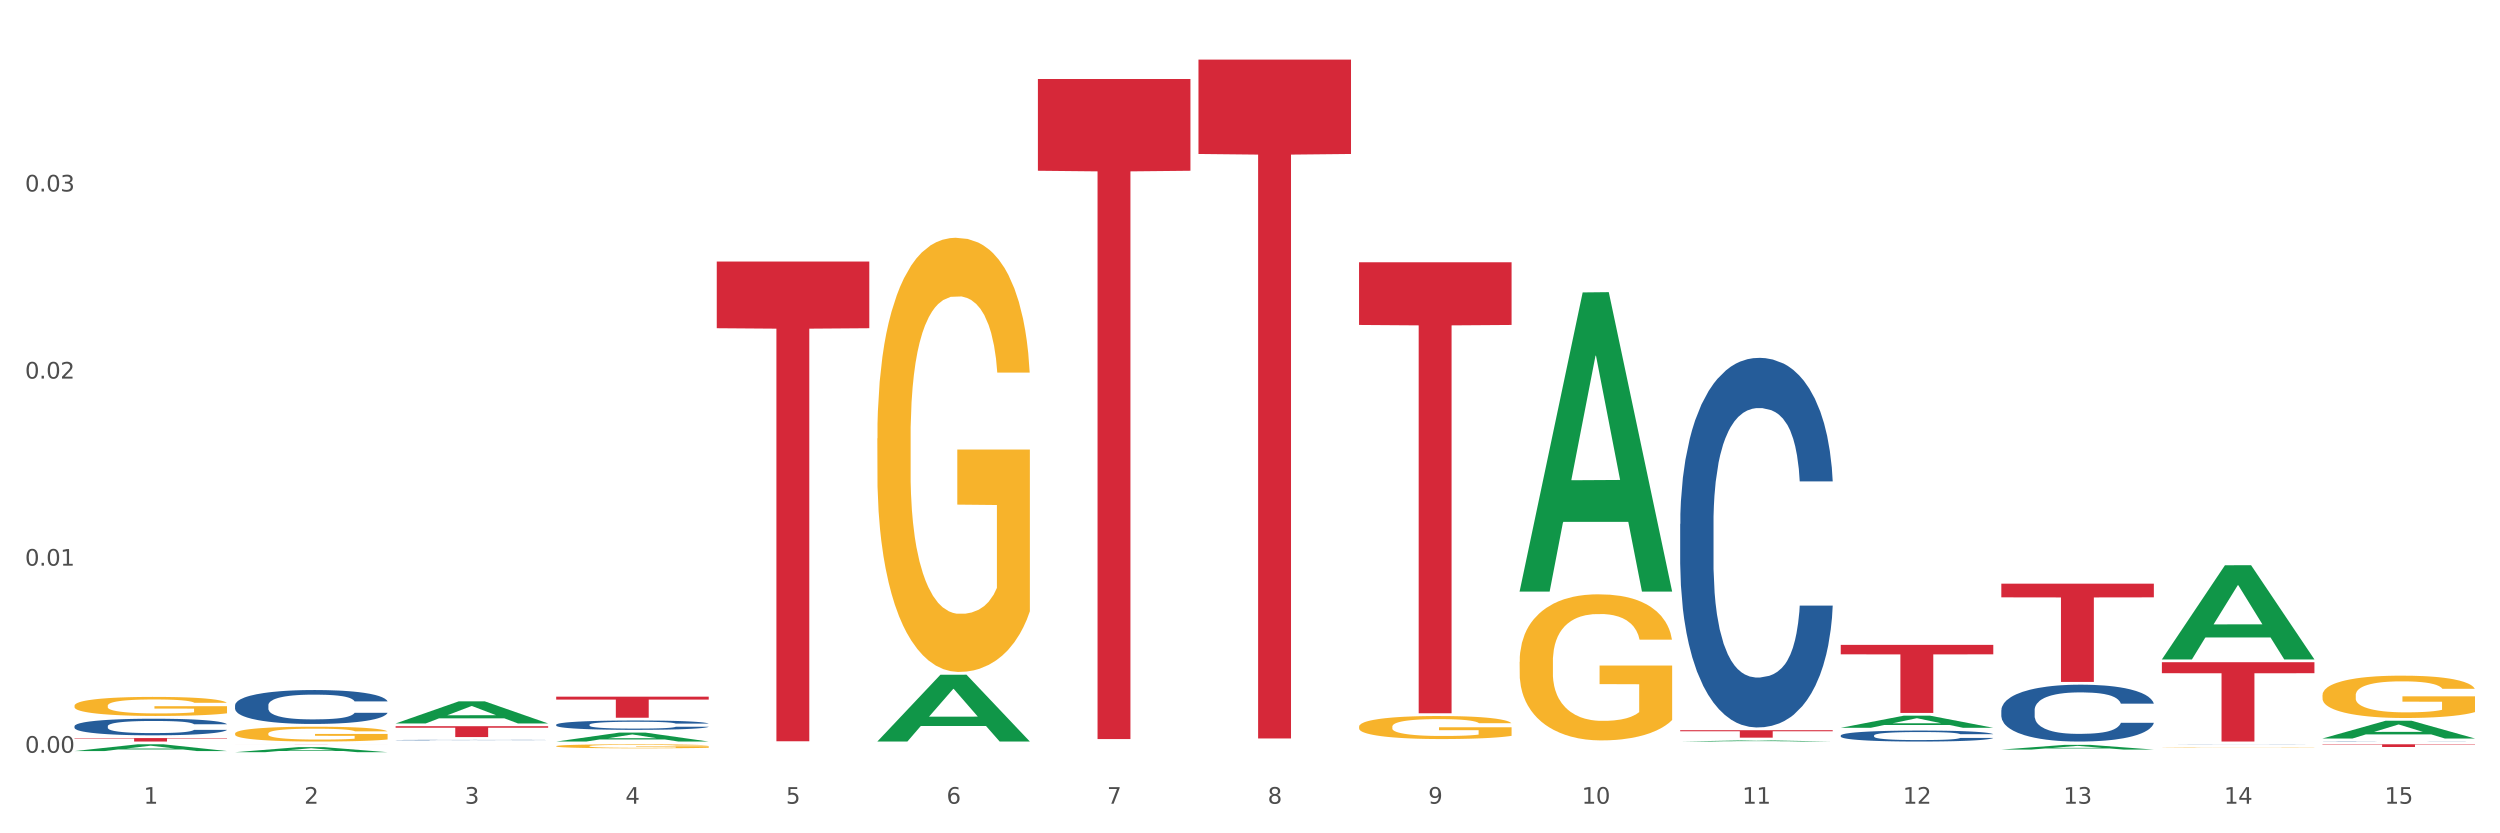 <?xml version="1.0" encoding="utf-8" standalone="no"?>
<!DOCTYPE svg PUBLIC "-//W3C//DTD SVG 1.1//EN"
  "http://www.w3.org/Graphics/SVG/1.1/DTD/svg11.dtd">
<svg xmlns:xlink="http://www.w3.org/1999/xlink" width="1080pt" height="360pt" viewBox="0 0 1080 360" xmlns="http://www.w3.org/2000/svg" version="1.1">
 <rect x="0" y="0" width="1080" height="360" fill="#333333" stroke="none"/>
 <defs>
  <style type="text/css">*{stroke-linejoin: round; stroke-linecap: butt}</style>
 </defs>
 <g id="figure_1">
  <g id="patch_1">
   <path d="M 0 360 
L 1080 360 
L 1080 0 
L 0 0 
z
" style="fill: #ffffff; stroke: #ffffff; stroke-linejoin: miter"/>
  </g>
  <g id="axes_1">
   <g id="matplotlib.axis_1">
    <g id="xtick_1">
     <g id="text_1">
      <!-- 1 -->
      <g style="fill: #4d4d4d" transform="translate(62.07 347.204) scale(0.096 -0.096)">
       <defs>
        <path id="DejaVuSans-31" d="M 794 531 
L 1825 531 
L 1825 4091 
L 703 3866 
L 703 4441 
L 1819 4666 
L 2450 4666 
L 2450 531 
L 3481 531 
L 3481 0 
L 794 0 
L 794 531 
z
" transform="scale(0.016)"/>
       </defs>
       <use xlink:href="#DejaVuSans-31"/>
      </g>
     </g>
    </g>
    <g id="xtick_2">
     <g id="text_2">
      <!-- 2 -->
      <g style="fill: #4d4d4d" transform="translate(131.436 347.204) scale(0.096 -0.096)">
       <defs>
        <path id="DejaVuSans-32" d="M 1228 531 
L 3431 531 
L 3431 0 
L 469 0 
L 469 531 
Q 828 903 1448 1529 
Q 2069 2156 2228 2338 
Q 2531 2678 2651 2914 
Q 2772 3150 2772 3378 
Q 2772 3750 2511 3984 
Q 2250 4219 1831 4219 
Q 1534 4219 1204 4116 
Q 875 4013 500 3803 
L 500 4441 
Q 881 4594 1212 4672 
Q 1544 4750 1819 4750 
Q 2544 4750 2975 4387 
Q 3406 4025 3406 3419 
Q 3406 3131 3298 2873 
Q 3191 2616 2906 2266 
Q 2828 2175 2409 1742 
Q 1991 1309 1228 531 
z
" transform="scale(0.016)"/>
       </defs>
       <use xlink:href="#DejaVuSans-32"/>
      </g>
     </g>
    </g>
    <g id="xtick_3">
     <g id="text_3">
      <!-- 3 -->
      <g style="fill: #4d4d4d" transform="translate(200.802 347.204) scale(0.096 -0.096)">
       <defs>
        <path id="DejaVuSans-33" d="M 2597 2516 
Q 3050 2419 3304 2112 
Q 3559 1806 3559 1356 
Q 3559 666 3084 287 
Q 2609 -91 1734 -91 
Q 1441 -91 1130 -33 
Q 819 25 488 141 
L 488 750 
Q 750 597 1062 519 
Q 1375 441 1716 441 
Q 2309 441 2620 675 
Q 2931 909 2931 1356 
Q 2931 1769 2642 2001 
Q 2353 2234 1838 2234 
L 1294 2234 
L 1294 2753 
L 1863 2753 
Q 2328 2753 2575 2939 
Q 2822 3125 2822 3475 
Q 2822 3834 2567 4026 
Q 2313 4219 1838 4219 
Q 1578 4219 1281 4162 
Q 984 4106 628 3988 
L 628 4550 
Q 988 4650 1302 4700 
Q 1616 4750 1894 4750 
Q 2613 4750 3031 4423 
Q 3450 4097 3450 3541 
Q 3450 3153 3228 2886 
Q 3006 2619 2597 2516 
z
" transform="scale(0.016)"/>
       </defs>
       <use xlink:href="#DejaVuSans-33"/>
      </g>
     </g>
    </g>
    <g id="xtick_4">
     <g id="text_4">
      <!-- 4 -->
      <g style="fill: #4d4d4d" transform="translate(270.169 347.204) scale(0.096 -0.096)">
       <defs>
        <path id="DejaVuSans-34" d="M 2419 4116 
L 825 1625 
L 2419 1625 
L 2419 4116 
z
M 2253 4666 
L 3047 4666 
L 3047 1625 
L 3713 1625 
L 3713 1100 
L 3047 1100 
L 3047 0 
L 2419 0 
L 2419 1100 
L 313 1100 
L 313 1709 
L 2253 4666 
z
" transform="scale(0.016)"/>
       </defs>
       <use xlink:href="#DejaVuSans-34"/>
      </g>
     </g>
    </g>
    <g id="xtick_5">
     <g id="text_5">
      <!-- 5 -->
      <g style="fill: #4d4d4d" transform="translate(339.535 347.204) scale(0.096 -0.096)">
       <defs>
        <path id="DejaVuSans-35" d="M 691 4666 
L 3169 4666 
L 3169 4134 
L 1269 4134 
L 1269 2991 
Q 1406 3038 1543 3061 
Q 1681 3084 1819 3084 
Q 2600 3084 3056 2656 
Q 3513 2228 3513 1497 
Q 3513 744 3044 326 
Q 2575 -91 1722 -91 
Q 1428 -91 1123 -41 
Q 819 9 494 109 
L 494 744 
Q 775 591 1075 516 
Q 1375 441 1709 441 
Q 2250 441 2565 725 
Q 2881 1009 2881 1497 
Q 2881 1984 2565 2268 
Q 2250 2553 1709 2553 
Q 1456 2553 1204 2497 
Q 953 2441 691 2322 
L 691 4666 
z
" transform="scale(0.016)"/>
       </defs>
       <use xlink:href="#DejaVuSans-35"/>
      </g>
     </g>
    </g>
    <g id="xtick_6">
     <g id="text_6">
      <!-- 6 -->
      <g style="fill: #4d4d4d" transform="translate(408.901 347.204) scale(0.096 -0.096)">
       <defs>
        <path id="DejaVuSans-36" d="M 2113 2584 
Q 1688 2584 1439 2293 
Q 1191 2003 1191 1497 
Q 1191 994 1439 701 
Q 1688 409 2113 409 
Q 2538 409 2786 701 
Q 3034 994 3034 1497 
Q 3034 2003 2786 2293 
Q 2538 2584 2113 2584 
z
M 3366 4563 
L 3366 3988 
Q 3128 4100 2886 4159 
Q 2644 4219 2406 4219 
Q 1781 4219 1451 3797 
Q 1122 3375 1075 2522 
Q 1259 2794 1537 2939 
Q 1816 3084 2150 3084 
Q 2853 3084 3261 2657 
Q 3669 2231 3669 1497 
Q 3669 778 3244 343 
Q 2819 -91 2113 -91 
Q 1303 -91 875 529 
Q 447 1150 447 2328 
Q 447 3434 972 4092 
Q 1497 4750 2381 4750 
Q 2619 4750 2861 4703 
Q 3103 4656 3366 4563 
z
" transform="scale(0.016)"/>
       </defs>
       <use xlink:href="#DejaVuSans-36"/>
      </g>
     </g>
    </g>
    <g id="xtick_7">
     <g id="text_7">
      <!-- 7 -->
      <g style="fill: #4d4d4d" transform="translate(478.267 347.204) scale(0.096 -0.096)">
       <defs>
        <path id="DejaVuSans-37" d="M 525 4666 
L 3525 4666 
L 3525 4397 
L 1831 0 
L 1172 0 
L 2766 4134 
L 525 4134 
L 525 4666 
z
" transform="scale(0.016)"/>
       </defs>
       <use xlink:href="#DejaVuSans-37"/>
      </g>
     </g>
    </g>
    <g id="xtick_8">
     <g id="text_8">
      <!-- 8 -->
      <g style="fill: #4d4d4d" transform="translate(547.634 347.204) scale(0.096 -0.096)">
       <defs>
        <path id="DejaVuSans-38" d="M 2034 2216 
Q 1584 2216 1326 1975 
Q 1069 1734 1069 1313 
Q 1069 891 1326 650 
Q 1584 409 2034 409 
Q 2484 409 2743 651 
Q 3003 894 3003 1313 
Q 3003 1734 2745 1975 
Q 2488 2216 2034 2216 
z
M 1403 2484 
Q 997 2584 770 2862 
Q 544 3141 544 3541 
Q 544 4100 942 4425 
Q 1341 4750 2034 4750 
Q 2731 4750 3128 4425 
Q 3525 4100 3525 3541 
Q 3525 3141 3298 2862 
Q 3072 2584 2669 2484 
Q 3125 2378 3379 2068 
Q 3634 1759 3634 1313 
Q 3634 634 3220 271 
Q 2806 -91 2034 -91 
Q 1263 -91 848 271 
Q 434 634 434 1313 
Q 434 1759 690 2068 
Q 947 2378 1403 2484 
z
M 1172 3481 
Q 1172 3119 1398 2916 
Q 1625 2713 2034 2713 
Q 2441 2713 2670 2916 
Q 2900 3119 2900 3481 
Q 2900 3844 2670 4047 
Q 2441 4250 2034 4250 
Q 1625 4250 1398 4047 
Q 1172 3844 1172 3481 
z
" transform="scale(0.016)"/>
       </defs>
       <use xlink:href="#DejaVuSans-38"/>
      </g>
     </g>
    </g>
    <g id="xtick_9">
     <g id="text_9">
      <!-- 9 -->
      <g style="fill: #4d4d4d" transform="translate(617 347.204) scale(0.096 -0.096)">
       <defs>
        <path id="DejaVuSans-39" d="M 703 97 
L 703 672 
Q 941 559 1184 500 
Q 1428 441 1663 441 
Q 2288 441 2617 861 
Q 2947 1281 2994 2138 
Q 2813 1869 2534 1725 
Q 2256 1581 1919 1581 
Q 1219 1581 811 2004 
Q 403 2428 403 3163 
Q 403 3881 828 4315 
Q 1253 4750 1959 4750 
Q 2769 4750 3195 4129 
Q 3622 3509 3622 2328 
Q 3622 1225 3098 567 
Q 2575 -91 1691 -91 
Q 1453 -91 1209 -44 
Q 966 3 703 97 
z
M 1959 2075 
Q 2384 2075 2632 2365 
Q 2881 2656 2881 3163 
Q 2881 3666 2632 3958 
Q 2384 4250 1959 4250 
Q 1534 4250 1286 3958 
Q 1038 3666 1038 3163 
Q 1038 2656 1286 2365 
Q 1534 2075 1959 2075 
z
" transform="scale(0.016)"/>
       </defs>
       <use xlink:href="#DejaVuSans-39"/>
      </g>
     </g>
    </g>
    <g id="xtick_10">
     <g id="text_10">
      <!-- 10 -->
      <g style="fill: #4d4d4d" transform="translate(683.312 347.204) scale(0.096 -0.096)">
       <defs>
        <path id="DejaVuSans-30" d="M 2034 4250 
Q 1547 4250 1301 3770 
Q 1056 3291 1056 2328 
Q 1056 1369 1301 889 
Q 1547 409 2034 409 
Q 2525 409 2770 889 
Q 3016 1369 3016 2328 
Q 3016 3291 2770 3770 
Q 2525 4250 2034 4250 
z
M 2034 4750 
Q 2819 4750 3233 4129 
Q 3647 3509 3647 2328 
Q 3647 1150 3233 529 
Q 2819 -91 2034 -91 
Q 1250 -91 836 529 
Q 422 1150 422 2328 
Q 422 3509 836 4129 
Q 1250 4750 2034 4750 
z
" transform="scale(0.016)"/>
       </defs>
       <use xlink:href="#DejaVuSans-31"/>
       <use xlink:href="#DejaVuSans-30" transform="translate(63.623 0)"/>
      </g>
     </g>
    </g>
    <g id="xtick_11">
     <g id="text_11">
      <!-- 11 -->
      <g style="fill: #4d4d4d" transform="translate(752.678 347.204) scale(0.096 -0.096)">
       <use xlink:href="#DejaVuSans-31"/>
       <use xlink:href="#DejaVuSans-31" transform="translate(63.623 0)"/>
      </g>
     </g>
    </g>
    <g id="xtick_12">
     <g id="text_12">
      <!-- 12 -->
      <g style="fill: #4d4d4d" transform="translate(822.044 347.204) scale(0.096 -0.096)">
       <use xlink:href="#DejaVuSans-31"/>
       <use xlink:href="#DejaVuSans-32" transform="translate(63.623 0)"/>
      </g>
     </g>
    </g>
    <g id="xtick_13">
     <g id="text_13">
      <!-- 13 -->
      <g style="fill: #4d4d4d" transform="translate(891.411 347.204) scale(0.096 -0.096)">
       <use xlink:href="#DejaVuSans-31"/>
       <use xlink:href="#DejaVuSans-33" transform="translate(63.623 0)"/>
      </g>
     </g>
    </g>
    <g id="xtick_14">
     <g id="text_14">
      <!-- 14 -->
      <g style="fill: #4d4d4d" transform="translate(960.777 347.204) scale(0.096 -0.096)">
       <use xlink:href="#DejaVuSans-31"/>
       <use xlink:href="#DejaVuSans-34" transform="translate(63.623 0)"/>
      </g>
     </g>
    </g>
    <g id="xtick_15">
     <g id="text_15">
      <!-- 15 -->
      <g style="fill: #4d4d4d" transform="translate(1030.143 347.204) scale(0.096 -0.096)">
       <use xlink:href="#DejaVuSans-31"/>
       <use xlink:href="#DejaVuSans-35" transform="translate(63.623 0)"/>
      </g>
     </g>
    </g>
    <g id="xtick_16"/>
    <g id="xtick_17"/>
    <g id="xtick_18"/>
    <g id="xtick_19"/>
    <g id="xtick_20"/>
    <g id="xtick_21"/>
    <g id="xtick_22"/>
    <g id="xtick_23"/>
    <g id="xtick_24"/>
    <g id="xtick_25"/>
    <g id="xtick_26"/>
    <g id="xtick_27"/>
    <g id="xtick_28"/>
    <g id="xtick_29"/>
   </g>
   <g id="matplotlib.axis_2">
    <g id="ytick_1">
     <g id="text_16">
      <!-- 0.00 -->
      <g style="fill: #4d4d4d" transform="translate(10.8 325.181) scale(0.096 -0.096)">
       <defs>
        <path id="DejaVuSans-2e" d="M 684 794 
L 1344 794 
L 1344 0 
L 684 0 
L 684 794 
z
" transform="scale(0.016)"/>
       </defs>
       <use xlink:href="#DejaVuSans-30"/>
       <use xlink:href="#DejaVuSans-2e" transform="translate(63.623 0)"/>
       <use xlink:href="#DejaVuSans-30" transform="translate(95.41 0)"/>
       <use xlink:href="#DejaVuSans-30" transform="translate(159.033 0)"/>
      </g>
     </g>
    </g>
    <g id="ytick_2">
     <g id="text_17">
      <!-- 0.01 -->
      <g style="fill: #4d4d4d" transform="translate(10.8 244.364) scale(0.096 -0.096)">
       <use xlink:href="#DejaVuSans-30"/>
       <use xlink:href="#DejaVuSans-2e" transform="translate(63.623 0)"/>
       <use xlink:href="#DejaVuSans-30" transform="translate(95.41 0)"/>
       <use xlink:href="#DejaVuSans-31" transform="translate(159.033 0)"/>
      </g>
     </g>
    </g>
    <g id="ytick_3">
     <g id="text_18">
      <!-- 0.02 -->
      <g style="fill: #4d4d4d" transform="translate(10.8 163.546) scale(0.096 -0.096)">
       <use xlink:href="#DejaVuSans-30"/>
       <use xlink:href="#DejaVuSans-2e" transform="translate(63.623 0)"/>
       <use xlink:href="#DejaVuSans-30" transform="translate(95.41 0)"/>
       <use xlink:href="#DejaVuSans-32" transform="translate(159.033 0)"/>
      </g>
     </g>
    </g>
    <g id="ytick_4">
     <g id="text_19">
      <!-- 0.03 -->
      <g style="fill: #4d4d4d" transform="translate(10.8 82.729) scale(0.096 -0.096)">
       <use xlink:href="#DejaVuSans-30"/>
       <use xlink:href="#DejaVuSans-2e" transform="translate(63.623 0)"/>
       <use xlink:href="#DejaVuSans-30" transform="translate(95.41 0)"/>
       <use xlink:href="#DejaVuSans-33" transform="translate(159.033 0)"/>
      </g>
     </g>
    </g>
    <g id="ytick_5"/>
    <g id="ytick_6"/>
    <g id="ytick_7"/>
    <g id="ytick_8"/>
   </g>
   <g id="PolyCollection_1">
    <path d="M 32.175 324.452 
L 32.243 324.449 
L 59.417 321.536 
L 70.695 321.534 
L 98.073 324.458 
L 85.029 324.458 
L 79.119 323.777 
L 51.061 323.777 
L 50.857 323.788 
L 45.151 324.458 
L 32.175 324.458 
L 32.175 324.452 
L 54.594 323.37 
L 75.586 323.368 
L 65.192 322.157 
L 65.056 322.151 
L 64.92 322.16 
L 54.526 323.368 
L 54.594 323.37 
L 32.175 324.452 
z
" clip-path="url(#pe9b56c40e9)" style="fill: #109648"/>
    <path d="M 1003.302 300.336 
L 1003.38 300.32 
L 1003.38 299.718 
L 1003.535 299.2 
L 1004.314 297.946 
L 1005.481 296.91 
L 1006.336 296.359 
L 1007.192 295.908 
L 1008.204 295.456 
L 1009.448 294.989 
L 1011.705 294.303 
L 1013.105 293.952 
L 1014.817 293.585 
L 1017.929 293.05 
L 1020.185 292.749 
L 1022.519 292.498 
L 1026.331 292.198 
L 1028.821 292.064 
L 1031.466 291.964 
L 1034.656 291.897 
L 1037.068 291.88 
L 1042.358 291.93 
L 1046.871 292.081 
L 1049.049 292.198 
L 1051.85 292.398 
L 1053.328 292.532 
L 1055.74 292.799 
L 1058.23 293.15 
L 1059.942 293.451 
L 1062.509 294.019 
L 1064.454 294.587 
L 1066.244 295.289 
L 1067.177 295.774 
L 1067.877 296.225 
L 1068.5 296.743 
L 1069.122 297.562 
L 1055.118 297.562 
L 1054.573 296.977 
L 1053.717 296.426 
L 1052.473 295.891 
L 1051.383 295.557 
L 1049.516 295.139 
L 1047.805 294.872 
L 1046.015 294.671 
L 1043.837 294.504 
L 1042.125 294.42 
L 1039.713 294.353 
L 1034.967 294.37 
L 1031.777 294.504 
L 1029.599 294.671 
L 1028.199 294.821 
L 1026.954 294.989 
L 1025.553 295.222 
L 1023.919 295.573 
L 1022.752 295.891 
L 1021.585 296.292 
L 1020.652 296.693 
L 1019.796 297.161 
L 1019.096 297.662 
L 1018.551 298.18 
L 1018.084 298.815 
L 1017.695 299.868 
L 1017.695 302.158 
L 1017.851 302.676 
L 1018.24 303.361 
L 1018.707 303.879 
L 1019.485 304.497 
L 1020.185 304.915 
L 1021.508 305.517 
L 1022.986 306.018 
L 1024.153 306.336 
L 1025.32 306.603 
L 1027.343 306.971 
L 1029.599 307.272 
L 1031.544 307.455 
L 1034.189 307.622 
L 1035.979 307.689 
L 1037.535 307.723 
L 1041.347 307.723 
L 1044.07 307.673 
L 1047.104 307.556 
L 1049.438 307.405 
L 1051.383 307.221 
L 1053.562 306.921 
L 1054.962 306.637 
L 1054.962 303.144 
L 1037.846 303.127 
L 1037.846 300.804 
L 1069.2 300.804 
L 1069.2 307.622 
L 1067.877 307.973 
L 1066.399 308.291 
L 1064.843 308.575 
L 1062.509 308.926 
L 1059.708 309.26 
L 1057.219 309.494 
L 1054.573 309.695 
L 1051.461 309.879 
L 1047.416 310.046 
L 1044.926 310.113 
L 1041.814 310.163 
L 1038.157 310.179 
L 1034.967 310.146 
L 1031.855 310.062 
L 1028.588 309.912 
L 1025.398 309.695 
L 1022.986 309.477 
L 1020.574 309.21 
L 1018.007 308.859 
L 1015.984 308.525 
L 1014.428 308.224 
L 1012.716 307.84 
L 1010.849 307.338 
L 1009.448 306.887 
L 1008.204 306.419 
L 1006.881 305.818 
L 1005.947 305.3 
L 1005.014 304.648 
L 1004.469 304.163 
L 1003.847 303.411 
L 1003.38 302.358 
L 1003.302 300.336 
z
" clip-path="url(#pe9b56c40e9)" style="fill: #f7b32b"/>
    <path d="M 32.175 304.867 
L 32.253 304.859 
L 32.253 304.588 
L 32.408 304.355 
L 33.186 303.791 
L 34.353 303.324 
L 35.209 303.076 
L 36.065 302.873 
L 37.076 302.67 
L 38.321 302.459 
L 40.578 302.151 
L 41.978 301.993 
L 43.69 301.827 
L 46.802 301.586 
L 49.058 301.451 
L 51.392 301.338 
L 55.204 301.203 
L 57.694 301.142 
L 60.339 301.097 
L 63.529 301.067 
L 65.941 301.06 
L 71.231 301.082 
L 75.744 301.15 
L 77.922 301.203 
L 80.723 301.293 
L 82.201 301.353 
L 84.613 301.473 
L 87.103 301.631 
L 88.815 301.767 
L 91.382 302.023 
L 93.327 302.278 
L 95.116 302.594 
L 96.05 302.813 
L 96.75 303.016 
L 97.373 303.249 
L 97.995 303.618 
L 83.991 303.618 
L 83.446 303.354 
L 82.59 303.106 
L 81.346 302.865 
L 80.256 302.715 
L 78.389 302.527 
L 76.677 302.406 
L 74.888 302.316 
L 72.71 302.241 
L 70.998 302.203 
L 68.586 302.173 
L 63.84 302.181 
L 60.65 302.241 
L 58.472 302.316 
L 57.071 302.384 
L 55.827 302.459 
L 54.426 302.564 
L 52.792 302.722 
L 51.625 302.865 
L 50.458 303.046 
L 49.525 303.226 
L 48.669 303.437 
L 47.969 303.663 
L 47.424 303.896 
L 46.957 304.182 
L 46.568 304.656 
L 46.568 305.687 
L 46.724 305.92 
L 47.113 306.229 
L 47.58 306.462 
L 48.358 306.74 
L 49.058 306.928 
L 50.381 307.199 
L 51.859 307.425 
L 53.026 307.568 
L 54.193 307.688 
L 56.216 307.854 
L 58.472 307.989 
L 60.417 308.072 
L 63.062 308.147 
L 64.852 308.177 
L 66.408 308.192 
L 70.22 308.192 
L 72.943 308.17 
L 75.977 308.117 
L 78.311 308.049 
L 80.256 307.967 
L 82.435 307.831 
L 83.835 307.703 
L 83.835 306.131 
L 66.719 306.123 
L 66.719 305.077 
L 98.073 305.077 
L 98.073 308.147 
L 96.75 308.305 
L 95.272 308.448 
L 93.716 308.576 
L 91.382 308.734 
L 88.581 308.885 
L 86.091 308.99 
L 83.446 309.08 
L 80.334 309.163 
L 76.288 309.238 
L 73.799 309.268 
L 70.687 309.291 
L 67.03 309.298 
L 63.84 309.283 
L 60.728 309.246 
L 57.461 309.178 
L 54.271 309.08 
L 51.859 308.982 
L 49.447 308.862 
L 46.879 308.704 
L 44.857 308.554 
L 43.301 308.418 
L 41.589 308.245 
L 39.722 308.019 
L 38.321 307.816 
L 37.076 307.605 
L 35.754 307.335 
L 34.82 307.101 
L 33.887 306.808 
L 33.342 306.59 
L 32.72 306.251 
L 32.253 305.777 
L 32.175 304.867 
z
" clip-path="url(#pe9b56c40e9)" style="fill: #f7b32b"/>
    <path d="M 101.541 321.534 
L 167.439 321.534 
L 167.439 321.541 
L 141.517 321.541 
L 141.517 321.586 
L 127.307 321.586 
L 127.307 321.541 
L 101.541 321.541 
L 101.541 321.534 
L 101.541 321.534 
z
" clip-path="url(#pe9b56c40e9)" style="fill: #d62839"/>
    <path d="M 170.907 313.722 
L 236.805 313.722 
L 236.805 314.376 
L 210.883 314.38 
L 210.883 318.425 
L 196.673 318.425 
L 196.673 314.38 
L 170.907 314.376 
L 170.907 313.727 
L 170.907 313.722 
z
" clip-path="url(#pe9b56c40e9)" style="fill: #d62839"/>
    <path d="M 240.274 300.954 
L 306.172 300.954 
L 306.172 302.22 
L 280.25 302.229 
L 280.25 310.065 
L 266.039 310.065 
L 266.039 302.229 
L 240.274 302.22 
L 240.274 300.963 
L 240.274 300.954 
z
" clip-path="url(#pe9b56c40e9)" style="fill: #d62839"/>
    <path d="M 309.64 112.993 
L 375.538 112.993 
L 375.538 141.79 
L 349.616 141.985 
L 349.616 320.218 
L 335.406 320.218 
L 335.406 141.985 
L 309.64 141.79 
L 309.64 113.187 
L 309.64 112.993 
z
" clip-path="url(#pe9b56c40e9)" style="fill: #d62839"/>
    <path d="M 448.372 34.14 
L 514.27 34.14 
L 514.27 73.765 
L 488.348 74.033 
L 488.348 319.282 
L 474.138 319.282 
L 474.138 74.033 
L 448.372 73.765 
L 448.372 34.407 
L 448.372 34.14 
z
" clip-path="url(#pe9b56c40e9)" style="fill: #d62839"/>
    <path d="M 517.739 25.759 
L 583.636 25.759 
L 583.636 66.514 
L 557.715 66.79 
L 557.715 319.03 
L 543.504 319.03 
L 543.504 66.79 
L 517.739 66.514 
L 517.739 26.035 
L 517.739 25.759 
z
" clip-path="url(#pe9b56c40e9)" style="fill: #d62839"/>
    <path d="M 1003.302 320.278 
L 1003.38 320.278 
L 1003.38 320.274 
L 1003.614 320.27 
L 1004.47 320.261 
L 1005.561 320.255 
L 1007.43 320.247 
L 1008.443 320.244 
L 1009.767 320.241 
L 1012.494 320.235 
L 1015.609 320.23 
L 1017.79 320.227 
L 1019.426 320.226 
L 1023.087 320.223 
L 1025.19 320.221 
L 1027.371 320.22 
L 1029.241 320.22 
L 1032.356 320.219 
L 1034.849 320.218 
L 1037.731 320.218 
L 1040.146 320.218 
L 1043.339 320.219 
L 1048.013 320.22 
L 1049.805 320.221 
L 1052.219 320.223 
L 1054.712 320.224 
L 1056.737 320.226 
L 1059.074 320.229 
L 1061.489 320.233 
L 1063.825 320.237 
L 1065.461 320.242 
L 1066.785 320.246 
L 1067.954 320.252 
L 1068.811 320.257 
L 1069.2 320.262 
L 1054.945 320.262 
L 1054.556 320.258 
L 1053.777 320.253 
L 1052.998 320.25 
L 1052.141 320.247 
L 1050.817 320.244 
L 1049.649 320.242 
L 1047.701 320.24 
L 1045.91 320.239 
L 1044.43 320.238 
L 1042.638 320.237 
L 1038.822 320.236 
L 1036.095 320.236 
L 1034.382 320.236 
L 1032.278 320.237 
L 1030.487 320.238 
L 1028.384 320.239 
L 1026.748 320.241 
L 1025.112 320.243 
L 1024.178 320.244 
L 1022.775 320.247 
L 1021.841 320.249 
L 1020.594 320.253 
L 1019.893 320.256 
L 1018.647 320.263 
L 1018.102 320.268 
L 1017.868 320.271 
L 1017.712 320.275 
L 1017.712 320.294 
L 1018.18 320.302 
L 1018.569 320.306 
L 1019.192 320.31 
L 1020.361 320.315 
L 1022.074 320.321 
L 1023.866 320.324 
L 1025.346 320.327 
L 1026.748 320.328 
L 1028.15 320.33 
L 1029.864 320.331 
L 1031.266 320.332 
L 1033.369 320.332 
L 1035.862 320.333 
L 1037.809 320.333 
L 1041.781 320.332 
L 1043.573 320.331 
L 1045.287 320.331 
L 1047.156 320.329 
L 1048.636 320.328 
L 1049.493 320.327 
L 1050.895 320.324 
L 1051.986 320.322 
L 1052.92 320.319 
L 1053.543 320.317 
L 1054.244 320.313 
L 1054.79 320.309 
L 1054.945 320.307 
L 1069.2 320.307 
L 1068.888 320.311 
L 1068.343 320.315 
L 1067.253 320.321 
L 1066.396 320.324 
L 1065.072 320.328 
L 1063.67 320.332 
L 1061.722 320.335 
L 1059.931 320.338 
L 1058.061 320.341 
L 1056.036 320.343 
L 1052.375 320.346 
L 1051.051 320.347 
L 1048.247 320.348 
L 1046.066 320.349 
L 1042.872 320.35 
L 1039.6 320.35 
L 1036.173 320.35 
L 1033.135 320.35 
L 1029.786 320.35 
L 1027.683 320.349 
L 1025.346 320.348 
L 1022.62 320.346 
L 1020.049 320.344 
L 1017.634 320.342 
L 1015.376 320.339 
L 1013.272 320.336 
L 1010.546 320.33 
L 1008.521 320.325 
L 1007.041 320.321 
L 1006.028 320.317 
L 1005.016 320.312 
L 1004.47 320.308 
L 1003.614 320.3 
L 1003.302 320.292 
L 1003.302 320.278 
z
" clip-path="url(#pe9b56c40e9)" style="fill: #255c99"/>
    <path d="M 933.936 321.551 
L 934.014 321.551 
L 934.014 321.55 
L 934.247 321.549 
L 935.104 321.546 
L 936.195 321.544 
L 938.064 321.542 
L 939.077 321.541 
L 940.401 321.54 
L 943.127 321.539 
L 946.243 321.537 
L 948.424 321.536 
L 950.06 321.536 
L 953.721 321.535 
L 955.824 321.534 
L 958.005 321.534 
L 959.874 321.534 
L 962.99 321.534 
L 965.483 321.534 
L 968.365 321.534 
L 970.779 321.534 
L 973.973 321.534 
L 978.647 321.534 
L 980.438 321.534 
L 982.853 321.535 
L 985.346 321.535 
L 987.371 321.536 
L 989.708 321.537 
L 992.122 321.538 
L 994.459 321.539 
L 996.095 321.541 
L 997.419 321.542 
L 998.587 321.543 
L 999.444 321.545 
L 999.834 321.547 
L 985.579 321.547 
L 985.19 321.545 
L 984.411 321.544 
L 983.632 321.543 
L 982.775 321.542 
L 981.451 321.541 
L 980.283 321.541 
L 978.335 321.54 
L 976.544 321.54 
L 975.064 321.539 
L 973.272 321.539 
L 969.455 321.539 
L 966.729 321.539 
L 965.015 321.539 
L 962.912 321.539 
L 961.121 321.539 
L 959.018 321.54 
L 957.382 321.54 
L 955.746 321.541 
L 954.811 321.541 
L 953.409 321.542 
L 952.475 321.543 
L 951.228 321.544 
L 950.527 321.545 
L 949.281 321.547 
L 948.736 321.548 
L 948.502 321.549 
L 948.346 321.55 
L 948.346 321.556 
L 948.814 321.559 
L 949.203 321.56 
L 949.826 321.561 
L 950.995 321.562 
L 952.708 321.564 
L 954.5 321.565 
L 955.98 321.566 
L 957.382 321.566 
L 958.784 321.567 
L 960.498 321.567 
L 961.9 321.567 
L 964.003 321.567 
L 966.495 321.568 
L 968.443 321.568 
L 972.415 321.567 
L 974.207 321.567 
L 975.92 321.567 
L 977.79 321.567 
L 979.27 321.566 
L 980.127 321.566 
L 981.529 321.565 
L 982.619 321.564 
L 983.554 321.564 
L 984.177 321.563 
L 984.878 321.562 
L 985.423 321.561 
L 985.579 321.56 
L 999.834 321.56 
L 999.522 321.561 
L 998.977 321.562 
L 997.886 321.564 
L 997.03 321.565 
L 995.705 321.566 
L 994.303 321.567 
L 992.356 321.568 
L 990.564 321.569 
L 988.695 321.57 
L 986.67 321.571 
L 983.009 321.571 
L 981.685 321.572 
L 978.88 321.572 
L 976.699 321.572 
L 973.506 321.573 
L 970.234 321.573 
L 966.807 321.573 
L 963.769 321.573 
L 960.42 321.573 
L 958.317 321.572 
L 955.98 321.572 
L 953.253 321.572 
L 950.683 321.571 
L 948.268 321.57 
L 946.009 321.569 
L 943.906 321.568 
L 941.18 321.567 
L 939.155 321.565 
L 937.675 321.564 
L 936.662 321.563 
L 935.65 321.561 
L 935.104 321.56 
L 934.247 321.558 
L 933.936 321.555 
L 933.936 321.551 
z
" clip-path="url(#pe9b56c40e9)" style="fill: #255c99"/>
    <path d="M 864.57 306.82 
L 864.648 306.798 
L 864.648 306.169 
L 864.881 305.317 
L 865.738 303.746 
L 866.829 302.557 
L 868.698 301.166 
L 869.711 300.582 
L 871.035 299.932 
L 873.761 298.877 
L 876.877 297.979 
L 879.058 297.486 
L 880.694 297.172 
L 884.355 296.611 
L 886.458 296.364 
L 888.639 296.162 
L 890.508 296.027 
L 893.624 295.87 
L 896.117 295.803 
L 898.999 295.78 
L 901.413 295.803 
L 904.607 295.893 
L 909.281 296.162 
L 911.072 296.319 
L 913.487 296.588 
L 915.979 296.947 
L 918.005 297.306 
L 920.341 297.822 
L 922.756 298.496 
L 925.093 299.348 
L 926.729 300.134 
L 928.053 300.964 
L 929.221 301.973 
L 930.078 303.073 
L 930.468 303.993 
L 916.213 303.993 
L 915.824 303.163 
L 915.045 302.265 
L 914.266 301.659 
L 913.409 301.166 
L 912.085 300.605 
L 910.916 300.246 
L 908.969 299.819 
L 907.177 299.55 
L 905.697 299.393 
L 903.906 299.258 
L 900.089 299.124 
L 897.363 299.124 
L 895.649 299.169 
L 893.546 299.281 
L 891.754 299.438 
L 889.651 299.707 
L 888.016 299.999 
L 886.38 300.38 
L 885.445 300.65 
L 884.043 301.143 
L 883.108 301.547 
L 881.862 302.243 
L 881.161 302.736 
L 879.915 304.015 
L 879.369 304.958 
L 879.136 305.608 
L 878.98 306.326 
L 878.98 309.827 
L 879.447 311.398 
L 879.837 312.071 
L 880.46 312.834 
L 881.628 313.821 
L 883.342 314.786 
L 885.134 315.481 
L 886.614 315.908 
L 888.016 316.222 
L 889.418 316.469 
L 891.131 316.693 
L 892.533 316.828 
L 894.637 316.962 
L 897.129 317.03 
L 899.076 317.03 
L 903.049 316.917 
L 904.841 316.805 
L 906.554 316.648 
L 908.424 316.401 
L 909.904 316.132 
L 910.76 315.93 
L 912.163 315.504 
L 913.253 315.055 
L 914.188 314.539 
L 914.811 314.09 
L 915.512 313.417 
L 916.057 312.654 
L 916.213 312.25 
L 930.468 312.25 
L 930.156 313.058 
L 929.611 313.843 
L 928.52 314.898 
L 927.663 315.504 
L 926.339 316.244 
L 924.937 316.873 
L 922.99 317.568 
L 921.198 318.084 
L 919.329 318.533 
L 917.304 318.937 
L 913.643 319.498 
L 912.318 319.655 
L 909.514 319.924 
L 907.333 320.081 
L 904.14 320.238 
L 900.868 320.328 
L 897.441 320.35 
L 894.403 320.306 
L 891.053 320.171 
L 888.95 320.036 
L 886.614 319.834 
L 883.887 319.52 
L 881.317 319.139 
L 878.902 318.69 
L 876.643 318.174 
L 874.54 317.591 
L 871.814 316.626 
L 869.789 315.683 
L 868.309 314.808 
L 867.296 314.068 
L 866.283 313.125 
L 865.738 312.475 
L 864.881 310.904 
L 864.57 309.445 
L 864.57 306.82 
z
" clip-path="url(#pe9b56c40e9)" style="fill: #255c99"/>
    <path d="M 795.203 317.733 
L 795.281 317.729 
L 795.281 317.607 
L 795.515 317.442 
L 796.372 317.138 
L 797.462 316.908 
L 799.332 316.639 
L 800.344 316.526 
L 801.669 316.4 
L 804.395 316.196 
L 807.511 316.023 
L 809.692 315.927 
L 811.327 315.866 
L 814.988 315.758 
L 817.092 315.71 
L 819.273 315.671 
L 821.142 315.645 
L 824.258 315.615 
L 826.75 315.602 
L 829.632 315.597 
L 832.047 315.602 
L 835.241 315.619 
L 839.914 315.671 
L 841.706 315.701 
L 844.121 315.754 
L 846.613 315.823 
L 848.638 315.892 
L 850.975 315.992 
L 853.39 316.123 
L 855.727 316.287 
L 857.362 316.439 
L 858.687 316.6 
L 859.855 316.795 
L 860.712 317.008 
L 861.101 317.186 
L 846.847 317.186 
L 846.457 317.025 
L 845.678 316.852 
L 844.899 316.735 
L 844.043 316.639 
L 842.718 316.531 
L 841.55 316.461 
L 839.603 316.379 
L 837.811 316.327 
L 836.331 316.296 
L 834.54 316.27 
L 830.723 316.244 
L 827.997 316.244 
L 826.283 316.253 
L 824.18 316.274 
L 822.388 316.305 
L 820.285 316.357 
L 818.649 316.413 
L 817.014 316.487 
L 816.079 316.539 
L 814.677 316.635 
L 813.742 316.713 
L 812.496 316.847 
L 811.795 316.943 
L 810.548 317.19 
L 810.003 317.373 
L 809.77 317.499 
L 809.614 317.637 
L 809.614 318.315 
L 810.081 318.618 
L 810.471 318.749 
L 811.094 318.896 
L 812.262 319.087 
L 813.976 319.274 
L 815.767 319.409 
L 817.247 319.491 
L 818.649 319.552 
L 820.051 319.6 
L 821.765 319.643 
L 823.167 319.669 
L 825.27 319.695 
L 827.763 319.708 
L 829.71 319.708 
L 833.683 319.686 
L 835.474 319.665 
L 837.188 319.634 
L 839.057 319.586 
L 840.537 319.534 
L 841.394 319.495 
L 842.796 319.413 
L 843.887 319.326 
L 844.822 319.226 
L 845.445 319.139 
L 846.146 319.009 
L 846.691 318.862 
L 846.847 318.783 
L 861.101 318.783 
L 860.79 318.94 
L 860.245 319.092 
L 859.154 319.296 
L 858.297 319.413 
L 856.973 319.556 
L 855.571 319.678 
L 853.624 319.812 
L 851.832 319.912 
L 849.963 319.999 
L 847.937 320.077 
L 844.276 320.186 
L 842.952 320.216 
L 840.148 320.268 
L 837.967 320.298 
L 834.773 320.329 
L 831.502 320.346 
L 828.074 320.35 
L 825.037 320.342 
L 821.687 320.316 
L 819.584 320.29 
L 817.247 320.251 
L 814.521 320.19 
L 811.951 320.116 
L 809.536 320.029 
L 807.277 319.929 
L 805.174 319.817 
L 802.448 319.63 
L 800.422 319.448 
L 798.942 319.278 
L 797.93 319.135 
L 796.917 318.953 
L 796.372 318.827 
L 795.515 318.523 
L 795.203 318.241 
L 795.203 317.733 
z
" clip-path="url(#pe9b56c40e9)" style="fill: #255c99"/>
    <path d="M 725.837 226.336 
L 725.915 226.19 
L 725.915 222.107 
L 726.149 216.565 
L 727.006 206.358 
L 728.096 198.629 
L 729.966 189.587 
L 730.978 185.796 
L 732.302 181.567 
L 735.029 174.713 
L 738.144 168.88 
L 740.325 165.672 
L 741.961 163.63 
L 745.622 159.985 
L 747.725 158.38 
L 749.906 157.068 
L 751.776 156.193 
L 754.891 155.172 
L 757.384 154.735 
L 760.266 154.589 
L 762.681 154.735 
L 765.874 155.318 
L 770.548 157.068 
L 772.34 158.089 
L 774.754 159.839 
L 777.247 162.172 
L 779.272 164.505 
L 781.609 167.859 
L 784.024 172.234 
L 786.36 177.775 
L 787.996 182.879 
L 789.32 188.275 
L 790.489 194.837 
L 791.346 201.983 
L 791.735 207.962 
L 777.481 207.962 
L 777.091 202.566 
L 776.312 196.733 
L 775.533 192.796 
L 774.676 189.587 
L 773.352 185.942 
L 772.184 183.609 
L 770.237 180.838 
L 768.445 179.088 
L 766.965 178.067 
L 765.173 177.192 
L 761.357 176.317 
L 758.63 176.317 
L 756.917 176.609 
L 754.814 177.338 
L 753.022 178.359 
L 750.919 180.109 
L 749.283 182.004 
L 747.647 184.484 
L 746.713 186.233 
L 745.311 189.442 
L 744.376 192.067 
L 743.13 196.587 
L 742.429 199.795 
L 741.182 208.108 
L 740.637 214.232 
L 740.403 218.461 
L 740.248 223.128 
L 740.248 245.877 
L 740.715 256.085 
L 741.104 260.459 
L 741.727 265.418 
L 742.896 271.834 
L 744.61 278.104 
L 746.401 282.625 
L 747.881 285.396 
L 749.283 287.437 
L 750.685 289.042 
L 752.399 290.5 
L 753.801 291.375 
L 755.904 292.25 
L 758.397 292.687 
L 760.344 292.687 
L 764.317 291.958 
L 766.108 291.229 
L 767.822 290.208 
L 769.691 288.604 
L 771.171 286.854 
L 772.028 285.542 
L 773.43 282.771 
L 774.521 279.854 
L 775.455 276.5 
L 776.079 273.584 
L 776.78 269.209 
L 777.325 264.251 
L 777.481 261.626 
L 791.735 261.626 
L 791.424 266.876 
L 790.878 271.98 
L 789.788 278.834 
L 788.931 282.771 
L 787.607 287.583 
L 786.205 291.666 
L 784.257 296.187 
L 782.466 299.541 
L 780.596 302.458 
L 778.571 305.083 
L 774.91 308.728 
L 773.586 309.749 
L 770.782 311.499 
L 768.601 312.52 
L 765.407 313.54 
L 762.136 314.124 
L 758.708 314.27 
L 755.67 313.978 
L 752.321 313.103 
L 750.218 312.228 
L 747.881 310.916 
L 745.155 308.874 
L 742.584 306.395 
L 740.17 303.478 
L 737.911 300.124 
L 735.808 296.333 
L 733.081 290.062 
L 731.056 283.938 
L 729.576 278.25 
L 728.563 273.438 
L 727.551 267.313 
L 727.006 263.084 
L 726.149 252.876 
L 725.837 243.398 
L 725.837 226.336 
z
" clip-path="url(#pe9b56c40e9)" style="fill: #255c99"/>
    <path d="M 240.274 313.067 
L 240.352 313.063 
L 240.352 312.959 
L 240.585 312.819 
L 241.442 312.56 
L 242.533 312.364 
L 244.402 312.135 
L 245.415 312.039 
L 246.739 311.932 
L 249.465 311.758 
L 252.581 311.61 
L 254.762 311.529 
L 256.398 311.477 
L 260.059 311.385 
L 262.162 311.344 
L 264.343 311.311 
L 266.212 311.288 
L 269.328 311.263 
L 271.821 311.251 
L 274.703 311.248 
L 277.117 311.251 
L 280.311 311.266 
L 284.985 311.311 
L 286.776 311.336 
L 289.191 311.381 
L 291.683 311.44 
L 293.709 311.499 
L 296.045 311.584 
L 298.46 311.695 
L 300.797 311.836 
L 302.433 311.965 
L 303.757 312.102 
L 304.925 312.268 
L 305.782 312.449 
L 306.172 312.601 
L 291.917 312.601 
L 291.528 312.464 
L 290.749 312.316 
L 289.97 312.216 
L 289.113 312.135 
L 287.789 312.043 
L 286.62 311.983 
L 284.673 311.913 
L 282.881 311.869 
L 281.401 311.843 
L 279.61 311.821 
L 275.793 311.799 
L 273.067 311.799 
L 271.353 311.806 
L 269.25 311.824 
L 267.458 311.85 
L 265.355 311.895 
L 263.72 311.943 
L 262.084 312.006 
L 261.149 312.05 
L 259.747 312.131 
L 258.812 312.198 
L 257.566 312.312 
L 256.865 312.394 
L 255.619 312.605 
L 255.073 312.76 
L 254.84 312.867 
L 254.684 312.985 
L 254.684 313.562 
L 255.151 313.821 
L 255.541 313.932 
L 256.164 314.057 
L 257.332 314.22 
L 259.046 314.379 
L 260.838 314.494 
L 262.318 314.564 
L 263.72 314.616 
L 265.122 314.656 
L 266.835 314.693 
L 268.237 314.716 
L 270.341 314.738 
L 272.833 314.749 
L 274.78 314.749 
L 278.753 314.73 
L 280.545 314.712 
L 282.258 314.686 
L 284.128 314.645 
L 285.608 314.601 
L 286.465 314.568 
L 287.867 314.497 
L 288.957 314.423 
L 289.892 314.338 
L 290.515 314.264 
L 291.216 314.154 
L 291.761 314.028 
L 291.917 313.961 
L 306.172 313.961 
L 305.86 314.094 
L 305.315 314.224 
L 304.224 314.398 
L 303.367 314.497 
L 302.043 314.619 
L 300.641 314.723 
L 298.694 314.838 
L 296.902 314.923 
L 295.033 314.996 
L 293.008 315.063 
L 289.347 315.155 
L 288.022 315.181 
L 285.218 315.226 
L 283.037 315.252 
L 279.844 315.277 
L 276.572 315.292 
L 273.145 315.296 
L 270.107 315.289 
L 266.757 315.266 
L 264.654 315.244 
L 262.318 315.211 
L 259.591 315.159 
L 257.021 315.096 
L 254.606 315.022 
L 252.347 314.937 
L 250.244 314.841 
L 247.518 314.682 
L 245.493 314.527 
L 244.013 314.383 
L 243 314.261 
L 241.987 314.106 
L 241.442 313.998 
L 240.585 313.74 
L 240.274 313.499 
L 240.274 313.067 
z
" clip-path="url(#pe9b56c40e9)" style="fill: #255c99"/>
    <path d="M 170.907 319.713 
L 170.985 319.713 
L 170.985 319.707 
L 171.219 319.699 
L 172.076 319.684 
L 173.166 319.673 
L 175.036 319.659 
L 176.048 319.654 
L 177.373 319.648 
L 180.099 319.638 
L 183.215 319.629 
L 185.396 319.625 
L 187.031 319.622 
L 190.692 319.616 
L 192.796 319.614 
L 194.977 319.612 
L 196.846 319.611 
L 199.962 319.609 
L 202.454 319.609 
L 205.336 319.608 
L 207.751 319.609 
L 210.945 319.61 
L 215.618 319.612 
L 217.41 319.614 
L 219.825 319.616 
L 222.317 319.62 
L 224.342 319.623 
L 226.679 319.628 
L 229.094 319.634 
L 231.431 319.642 
L 233.066 319.65 
L 234.391 319.658 
L 235.559 319.667 
L 236.416 319.677 
L 236.805 319.686 
L 222.551 319.686 
L 222.161 319.678 
L 221.382 319.67 
L 220.604 319.664 
L 219.747 319.659 
L 218.422 319.654 
L 217.254 319.651 
L 215.307 319.647 
L 213.515 319.644 
L 212.035 319.643 
L 210.244 319.641 
L 206.427 319.64 
L 203.701 319.64 
L 201.987 319.641 
L 199.884 319.642 
L 198.092 319.643 
L 195.989 319.646 
L 194.353 319.648 
L 192.718 319.652 
L 191.783 319.655 
L 190.381 319.659 
L 189.446 319.663 
L 188.2 319.67 
L 187.499 319.674 
L 186.252 319.686 
L 185.707 319.695 
L 185.474 319.701 
L 185.318 319.708 
L 185.318 319.741 
L 185.785 319.756 
L 186.175 319.763 
L 186.798 319.77 
L 187.966 319.779 
L 189.68 319.788 
L 191.471 319.795 
L 192.951 319.799 
L 194.353 319.802 
L 195.755 319.804 
L 197.469 319.806 
L 198.871 319.808 
L 200.974 319.809 
L 203.467 319.81 
L 205.414 319.81 
L 209.387 319.808 
L 211.178 319.807 
L 212.892 319.806 
L 214.761 319.804 
L 216.241 319.801 
L 217.098 319.799 
L 218.5 319.795 
L 219.591 319.791 
L 220.526 319.786 
L 221.149 319.782 
L 221.85 319.775 
L 222.395 319.768 
L 222.551 319.764 
L 236.805 319.764 
L 236.494 319.772 
L 235.949 319.779 
L 234.858 319.789 
L 234.001 319.795 
L 232.677 319.802 
L 231.275 319.808 
L 229.328 319.815 
L 227.536 319.819 
L 225.667 319.824 
L 223.641 319.828 
L 219.98 319.833 
L 218.656 319.834 
L 215.852 319.837 
L 213.671 319.838 
L 210.477 319.84 
L 207.206 319.841 
L 203.779 319.841 
L 200.741 319.841 
L 197.391 319.839 
L 195.288 319.838 
L 192.951 319.836 
L 190.225 319.833 
L 187.655 319.829 
L 185.24 319.825 
L 182.981 319.82 
L 180.878 319.815 
L 178.152 319.806 
L 176.126 319.797 
L 174.646 319.788 
L 173.634 319.781 
L 172.621 319.773 
L 172.076 319.766 
L 171.219 319.752 
L 170.907 319.738 
L 170.907 319.713 
z
" clip-path="url(#pe9b56c40e9)" style="fill: #255c99"/>
    <path d="M 101.541 304.679 
L 101.619 304.666 
L 101.619 304.291 
L 101.853 303.782 
L 102.71 302.845 
L 103.8 302.135 
L 105.67 301.305 
L 106.682 300.957 
L 108.006 300.569 
L 110.733 299.94 
L 113.848 299.404 
L 116.029 299.11 
L 117.665 298.922 
L 121.326 298.588 
L 123.429 298.44 
L 125.61 298.32 
L 127.48 298.239 
L 130.595 298.146 
L 133.088 298.106 
L 135.97 298.092 
L 138.385 298.106 
L 141.578 298.159 
L 146.252 298.32 
L 148.044 298.413 
L 150.458 298.574 
L 152.951 298.788 
L 154.976 299.003 
L 157.313 299.31 
L 159.728 299.712 
L 162.064 300.221 
L 163.7 300.689 
L 165.024 301.185 
L 166.193 301.787 
L 167.05 302.443 
L 167.439 302.992 
L 153.185 302.992 
L 152.795 302.497 
L 152.016 301.961 
L 151.237 301.6 
L 150.38 301.305 
L 149.056 300.971 
L 147.888 300.756 
L 145.941 300.502 
L 144.149 300.341 
L 142.669 300.248 
L 140.877 300.167 
L 137.061 300.087 
L 134.334 300.087 
L 132.621 300.114 
L 130.518 300.181 
L 128.726 300.274 
L 126.623 300.435 
L 124.987 300.609 
L 123.351 300.837 
L 122.417 300.997 
L 121.015 301.292 
L 120.08 301.533 
L 118.834 301.948 
L 118.133 302.242 
L 116.886 303.006 
L 116.341 303.568 
L 116.107 303.956 
L 115.952 304.384 
L 115.952 306.473 
L 116.419 307.41 
L 116.808 307.812 
L 117.431 308.267 
L 118.6 308.856 
L 120.314 309.432 
L 122.105 309.847 
L 123.585 310.101 
L 124.987 310.289 
L 126.389 310.436 
L 128.103 310.57 
L 129.505 310.65 
L 131.608 310.73 
L 134.101 310.771 
L 136.048 310.771 
L 140.021 310.704 
L 141.812 310.637 
L 143.526 310.543 
L 145.395 310.396 
L 146.875 310.235 
L 147.732 310.115 
L 149.134 309.86 
L 150.225 309.592 
L 151.159 309.284 
L 151.783 309.017 
L 152.484 308.615 
L 153.029 308.16 
L 153.185 307.919 
L 167.439 307.919 
L 167.128 308.401 
L 166.582 308.869 
L 165.492 309.499 
L 164.635 309.86 
L 163.311 310.302 
L 161.909 310.677 
L 159.961 311.092 
L 158.17 311.4 
L 156.3 311.668 
L 154.275 311.909 
L 150.614 312.243 
L 149.29 312.337 
L 146.486 312.498 
L 144.305 312.591 
L 141.111 312.685 
L 137.84 312.739 
L 134.412 312.752 
L 131.374 312.725 
L 128.025 312.645 
L 125.922 312.565 
L 123.585 312.444 
L 120.859 312.257 
L 118.288 312.029 
L 115.874 311.761 
L 113.615 311.453 
L 111.512 311.105 
L 108.785 310.53 
L 106.76 309.967 
L 105.28 309.445 
L 104.267 309.003 
L 103.255 308.441 
L 102.71 308.053 
L 101.853 307.116 
L 101.541 306.245 
L 101.541 304.679 
z
" clip-path="url(#pe9b56c40e9)" style="fill: #255c99"/>
    <path d="M 32.175 313.707 
L 32.253 313.7 
L 32.253 313.517 
L 32.487 313.268 
L 33.343 312.809 
L 34.434 312.461 
L 36.303 312.055 
L 37.316 311.884 
L 38.64 311.694 
L 41.366 311.386 
L 44.482 311.124 
L 46.663 310.98 
L 48.299 310.888 
L 51.96 310.724 
L 54.063 310.652 
L 56.244 310.593 
L 58.114 310.554 
L 61.229 310.508 
L 63.722 310.488 
L 66.604 310.481 
L 69.019 310.488 
L 72.212 310.514 
L 76.886 310.593 
L 78.677 310.639 
L 81.092 310.718 
L 83.585 310.822 
L 85.61 310.927 
L 87.947 311.078 
L 90.361 311.275 
L 92.698 311.524 
L 94.334 311.753 
L 95.658 311.996 
L 96.827 312.291 
L 97.683 312.612 
L 98.073 312.881 
L 83.818 312.881 
L 83.429 312.638 
L 82.65 312.376 
L 81.871 312.199 
L 81.014 312.055 
L 79.69 311.891 
L 78.522 311.786 
L 76.574 311.662 
L 74.783 311.583 
L 73.303 311.537 
L 71.511 311.498 
L 67.694 311.458 
L 64.968 311.458 
L 63.255 311.471 
L 61.151 311.504 
L 59.36 311.55 
L 57.257 311.629 
L 55.621 311.714 
L 53.985 311.825 
L 53.05 311.904 
L 51.648 312.048 
L 50.714 312.166 
L 49.467 312.37 
L 48.766 312.514 
L 47.52 312.888 
L 46.975 313.163 
L 46.741 313.353 
L 46.585 313.563 
L 46.585 314.586 
L 47.053 315.044 
L 47.442 315.241 
L 48.065 315.464 
L 49.234 315.753 
L 50.947 316.034 
L 52.739 316.238 
L 54.219 316.362 
L 55.621 316.454 
L 57.023 316.526 
L 58.737 316.592 
L 60.139 316.631 
L 62.242 316.67 
L 64.734 316.69 
L 66.682 316.69 
L 70.654 316.657 
L 72.446 316.624 
L 74.16 316.579 
L 76.029 316.506 
L 77.509 316.428 
L 78.366 316.369 
L 79.768 316.244 
L 80.858 316.113 
L 81.793 315.962 
L 82.416 315.831 
L 83.117 315.635 
L 83.663 315.412 
L 83.818 315.294 
L 98.073 315.294 
L 97.761 315.53 
L 97.216 315.759 
L 96.126 316.067 
L 95.269 316.244 
L 93.945 316.461 
L 92.542 316.644 
L 90.595 316.847 
L 88.804 316.998 
L 86.934 317.129 
L 84.909 317.247 
L 81.248 317.411 
L 79.924 317.457 
L 77.12 317.536 
L 74.939 317.582 
L 71.745 317.628 
L 68.473 317.654 
L 65.046 317.66 
L 62.008 317.647 
L 58.659 317.608 
L 56.556 317.569 
L 54.219 317.51 
L 51.493 317.418 
L 48.922 317.306 
L 46.507 317.175 
L 44.248 317.024 
L 42.145 316.854 
L 39.419 316.572 
L 37.394 316.297 
L 35.914 316.041 
L 34.901 315.825 
L 33.889 315.549 
L 33.343 315.359 
L 32.487 314.9 
L 32.175 314.474 
L 32.175 313.707 
z
" clip-path="url(#pe9b56c40e9)" style="fill: #255c99"/>
    <path d="M 587.105 113.302 
L 653.003 113.302 
L 653.003 140.378 
L 627.081 140.561 
L 627.081 308.136 
L 612.871 308.136 
L 612.871 140.561 
L 587.105 140.378 
L 587.105 113.485 
L 587.105 113.302 
z
" clip-path="url(#pe9b56c40e9)" style="fill: #d62839"/>
    <path d="M 725.837 315.453 
L 791.735 315.453 
L 791.735 315.898 
L 765.813 315.901 
L 765.813 318.659 
L 751.603 318.659 
L 751.603 315.901 
L 725.837 315.898 
L 725.837 315.456 
L 725.837 315.453 
z
" clip-path="url(#pe9b56c40e9)" style="fill: #d62839"/>
    <path d="M 795.203 278.59 
L 861.101 278.59 
L 861.101 282.675 
L 835.179 282.702 
L 835.179 307.979 
L 820.969 307.979 
L 820.969 282.702 
L 795.203 282.675 
L 795.203 278.618 
L 795.203 278.59 
z
" clip-path="url(#pe9b56c40e9)" style="fill: #d62839"/>
    <path d="M 864.57 252.156 
L 930.468 252.156 
L 930.468 258.054 
L 904.546 258.094 
L 904.546 294.597 
L 890.335 294.597 
L 890.335 258.094 
L 864.57 258.054 
L 864.57 252.196 
L 864.57 252.156 
z
" clip-path="url(#pe9b56c40e9)" style="fill: #d62839"/>
    <path d="M 933.936 286.062 
L 999.834 286.062 
L 999.834 290.827 
L 973.912 290.859 
L 973.912 320.35 
L 959.702 320.35 
L 959.702 290.859 
L 933.936 290.827 
L 933.936 286.094 
L 933.936 286.062 
z
" clip-path="url(#pe9b56c40e9)" style="fill: #d62839"/>
    <path d="M 1003.302 321.534 
L 1069.2 321.534 
L 1069.2 321.696 
L 1043.278 321.698 
L 1043.278 322.706 
L 1029.068 322.706 
L 1029.068 321.698 
L 1003.302 321.696 
L 1003.302 321.535 
L 1003.302 321.534 
z
" clip-path="url(#pe9b56c40e9)" style="fill: #d62839"/>
    <path d="M 933.936 322.834 
L 934.014 322.834 
L 934.014 322.828 
L 934.169 322.824 
L 934.947 322.812 
L 936.114 322.802 
L 936.97 322.797 
L 937.826 322.793 
L 938.837 322.789 
L 940.082 322.785 
L 942.338 322.778 
L 943.739 322.775 
L 945.45 322.772 
L 948.563 322.767 
L 950.819 322.764 
L 953.153 322.762 
L 956.965 322.759 
L 959.455 322.758 
L 962.1 322.757 
L 965.29 322.756 
L 967.702 322.756 
L 972.992 322.756 
L 977.505 322.758 
L 979.683 322.759 
L 982.484 322.761 
L 983.962 322.762 
L 986.374 322.764 
L 988.864 322.768 
L 990.575 322.77 
L 993.143 322.776 
L 995.088 322.781 
L 996.877 322.787 
L 997.811 322.792 
L 998.511 322.796 
L 999.134 322.801 
L 999.756 322.808 
L 985.752 322.808 
L 985.207 322.803 
L 984.351 322.798 
L 983.106 322.793 
L 982.017 322.79 
L 980.15 322.786 
L 978.438 322.784 
L 976.649 322.782 
L 974.47 322.78 
L 972.759 322.779 
L 970.347 322.779 
L 965.601 322.779 
L 962.411 322.78 
L 960.233 322.782 
L 958.832 322.783 
L 957.588 322.785 
L 956.187 322.787 
L 954.553 322.79 
L 953.386 322.793 
L 952.219 322.797 
L 951.286 322.8 
L 950.43 322.805 
L 949.73 322.809 
L 949.185 322.814 
L 948.718 322.82 
L 948.329 322.83 
L 948.329 322.851 
L 948.485 322.856 
L 948.874 322.862 
L 949.341 322.867 
L 950.119 322.872 
L 950.819 322.876 
L 952.141 322.882 
L 953.62 322.887 
L 954.787 322.889 
L 955.954 322.892 
L 957.977 322.895 
L 960.233 322.898 
L 962.178 322.9 
L 964.823 322.901 
L 966.613 322.902 
L 968.169 322.902 
L 971.981 322.902 
L 974.704 322.902 
L 977.738 322.901 
L 980.072 322.899 
L 982.017 322.898 
L 984.196 322.895 
L 985.596 322.892 
L 985.596 322.86 
L 968.48 322.86 
L 968.48 322.838 
L 999.834 322.838 
L 999.834 322.901 
L 998.511 322.905 
L 997.033 322.908 
L 995.477 322.91 
L 993.143 322.913 
L 990.342 322.916 
L 987.852 322.919 
L 985.207 322.92 
L 982.095 322.922 
L 978.049 322.924 
L 975.56 322.924 
L 972.448 322.925 
L 968.791 322.925 
L 965.601 322.925 
L 962.489 322.924 
L 959.221 322.922 
L 956.032 322.92 
L 953.62 322.918 
L 951.208 322.916 
L 948.64 322.913 
L 946.618 322.91 
L 945.061 322.907 
L 943.35 322.903 
L 941.483 322.899 
L 940.082 322.895 
L 938.837 322.89 
L 937.515 322.885 
L 936.581 322.88 
L 935.648 322.874 
L 935.103 322.869 
L 934.48 322.862 
L 934.014 322.853 
L 933.936 322.834 
z
" clip-path="url(#pe9b56c40e9)" style="fill: #f7b32b"/>
    <path d="M 656.471 285.909 
L 656.549 285.851 
L 656.549 283.776 
L 656.704 281.989 
L 657.482 277.665 
L 658.649 274.092 
L 659.505 272.189 
L 660.361 270.633 
L 661.372 269.076 
L 662.617 267.462 
L 664.874 265.099 
L 666.274 263.889 
L 667.986 262.62 
L 671.098 260.776 
L 673.354 259.738 
L 675.688 258.873 
L 679.5 257.836 
L 681.99 257.375 
L 684.635 257.029 
L 687.825 256.798 
L 690.237 256.741 
L 695.527 256.914 
L 700.04 257.432 
L 702.218 257.836 
L 705.019 258.528 
L 706.497 258.989 
L 708.909 259.911 
L 711.399 261.122 
L 713.111 262.159 
L 715.678 264.119 
L 717.623 266.079 
L 719.412 268.5 
L 720.346 270.172 
L 721.046 271.728 
L 721.669 273.515 
L 722.291 276.34 
L 708.287 276.34 
L 707.742 274.322 
L 706.886 272.42 
L 705.642 270.575 
L 704.552 269.422 
L 702.685 267.981 
L 700.973 267.059 
L 699.184 266.367 
L 697.006 265.791 
L 695.294 265.503 
L 692.882 265.272 
L 688.136 265.33 
L 684.946 265.791 
L 682.768 266.367 
L 681.367 266.886 
L 680.123 267.462 
L 678.722 268.269 
L 677.088 269.48 
L 675.921 270.575 
L 674.754 271.959 
L 673.821 273.342 
L 672.965 274.956 
L 672.265 276.686 
L 671.72 278.473 
L 671.253 280.663 
L 670.864 284.295 
L 670.864 292.192 
L 671.02 293.979 
L 671.409 296.342 
L 671.876 298.129 
L 672.654 300.262 
L 673.354 301.703 
L 674.677 303.778 
L 676.155 305.508 
L 677.322 306.603 
L 678.489 307.525 
L 680.512 308.793 
L 682.768 309.831 
L 684.713 310.465 
L 687.358 311.042 
L 689.148 311.272 
L 690.704 311.387 
L 694.516 311.387 
L 697.239 311.214 
L 700.273 310.811 
L 702.607 310.292 
L 704.552 309.658 
L 706.731 308.62 
L 708.131 307.64 
L 708.131 295.593 
L 691.015 295.535 
L 691.015 287.523 
L 722.369 287.523 
L 722.369 311.042 
L 721.046 312.252 
L 719.568 313.347 
L 718.012 314.327 
L 715.678 315.538 
L 712.877 316.691 
L 710.387 317.498 
L 707.742 318.189 
L 704.63 318.823 
L 700.584 319.4 
L 698.095 319.63 
L 694.983 319.803 
L 691.326 319.861 
L 688.136 319.746 
L 685.024 319.458 
L 681.756 318.939 
L 678.567 318.189 
L 676.155 317.44 
L 673.743 316.518 
L 671.175 315.307 
L 669.153 314.154 
L 667.597 313.117 
L 665.885 311.791 
L 664.018 310.062 
L 662.617 308.505 
L 661.372 306.891 
L 660.05 304.816 
L 659.116 303.029 
L 658.183 300.781 
L 657.638 299.109 
L 657.016 296.515 
L 656.549 292.884 
L 656.471 285.909 
z
" clip-path="url(#pe9b56c40e9)" style="fill: #f7b32b"/>
    <path d="M 32.175 318.843 
L 98.073 318.843 
L 98.073 319.053 
L 72.151 319.054 
L 72.151 320.35 
L 57.941 320.35 
L 57.941 319.054 
L 32.175 319.053 
L 32.175 318.845 
L 32.175 318.843 
z
" clip-path="url(#pe9b56c40e9)" style="fill: #d62839"/>
    <path d="M 379.006 189.388 
L 379.084 189.217 
L 379.084 183.05 
L 379.24 177.74 
L 380.018 164.892 
L 381.185 154.271 
L 382.04 148.619 
L 382.896 143.993 
L 383.908 139.368 
L 385.152 134.572 
L 387.409 127.548 
L 388.809 123.951 
L 390.521 120.182 
L 393.633 114.701 
L 395.889 111.617 
L 398.223 109.048 
L 402.035 105.964 
L 404.525 104.594 
L 407.17 103.566 
L 410.36 102.881 
L 412.772 102.71 
L 418.062 103.224 
L 422.575 104.765 
L 424.753 105.964 
L 427.554 108.02 
L 429.032 109.39 
L 431.444 112.131 
L 433.934 115.729 
L 435.646 118.812 
L 438.213 124.636 
L 440.158 130.461 
L 441.948 137.655 
L 442.881 142.623 
L 443.581 147.248 
L 444.204 152.558 
L 444.826 160.952 
L 430.822 160.952 
L 430.277 154.957 
L 429.422 149.304 
L 428.177 143.822 
L 427.087 140.396 
L 425.22 136.113 
L 423.509 133.373 
L 421.719 131.317 
L 419.541 129.604 
L 417.829 128.748 
L 415.417 128.062 
L 410.671 128.234 
L 407.481 129.604 
L 405.303 131.317 
L 403.903 132.859 
L 402.658 134.572 
L 401.257 136.97 
L 399.624 140.567 
L 398.456 143.822 
L 397.289 147.933 
L 396.356 152.045 
L 395.5 156.841 
L 394.8 161.98 
L 394.255 167.29 
L 393.788 173.8 
L 393.399 184.592 
L 393.399 208.06 
L 393.555 213.371 
L 393.944 220.394 
L 394.411 225.704 
L 395.189 232.042 
L 395.889 236.325 
L 397.212 242.492 
L 398.69 247.631 
L 399.857 250.886 
L 401.024 253.626 
L 403.047 257.395 
L 405.303 260.479 
L 407.248 262.363 
L 409.893 264.076 
L 411.683 264.761 
L 413.239 265.104 
L 417.051 265.104 
L 419.774 264.59 
L 422.808 263.391 
L 425.142 261.849 
L 427.087 259.965 
L 429.266 256.881 
L 430.666 253.969 
L 430.666 218.167 
L 413.55 217.996 
L 413.55 194.185 
L 444.904 194.185 
L 444.904 264.076 
L 443.581 267.673 
L 442.103 270.928 
L 440.547 273.84 
L 438.213 277.437 
L 435.412 280.863 
L 432.923 283.262 
L 430.277 285.317 
L 427.165 287.202 
L 423.12 288.915 
L 420.63 289.6 
L 417.518 290.114 
L 413.861 290.285 
L 410.671 289.942 
L 407.559 289.086 
L 404.292 287.544 
L 401.102 285.317 
L 398.69 283.09 
L 396.278 280.35 
L 393.711 276.752 
L 391.688 273.326 
L 390.132 270.243 
L 388.42 266.303 
L 386.553 261.164 
L 385.152 256.539 
L 383.908 251.742 
L 382.585 245.575 
L 381.651 240.265 
L 380.718 233.584 
L 380.173 228.616 
L 379.551 220.908 
L 379.084 210.116 
L 379.006 189.388 
z
" clip-path="url(#pe9b56c40e9)" style="fill: #f7b32b"/>
    <path d="M 1003.302 319.021 
L 1003.37 319.014 
L 1030.544 311.37 
L 1041.822 311.362 
L 1069.2 319.035 
L 1056.156 319.035 
L 1050.246 317.248 
L 1022.188 317.248 
L 1021.984 317.277 
L 1016.278 319.035 
L 1003.302 319.035 
L 1003.302 319.021 
L 1025.721 316.182 
L 1046.713 316.175 
L 1036.319 312.998 
L 1036.183 312.983 
L 1036.047 313.005 
L 1025.653 316.175 
L 1025.721 316.182 
L 1003.302 319.021 
z
" clip-path="url(#pe9b56c40e9)" style="fill: #109648"/>
    <path d="M 864.57 323.82 
L 864.638 323.819 
L 891.812 321.79 
L 903.089 321.788 
L 930.468 323.824 
L 917.424 323.824 
L 911.513 323.35 
L 883.456 323.35 
L 883.252 323.358 
L 877.545 323.824 
L 864.57 323.824 
L 864.57 323.82 
L 886.989 323.067 
L 907.981 323.065 
L 897.587 322.222 
L 897.451 322.219 
L 897.315 322.224 
L 886.921 323.065 
L 886.989 323.067 
L 864.57 323.82 
z
" clip-path="url(#pe9b56c40e9)" style="fill: #109648"/>
    <path d="M 101.541 316.9 
L 101.619 316.894 
L 101.619 316.683 
L 101.775 316.501 
L 102.553 316.062 
L 103.72 315.699 
L 104.575 315.505 
L 105.431 315.347 
L 106.443 315.189 
L 107.688 315.025 
L 109.944 314.785 
L 111.344 314.662 
L 113.056 314.533 
L 116.168 314.345 
L 118.424 314.24 
L 120.758 314.152 
L 124.57 314.046 
L 127.06 314 
L 129.705 313.964 
L 132.895 313.941 
L 135.307 313.935 
L 140.598 313.953 
L 145.11 314.005 
L 147.289 314.046 
L 150.089 314.117 
L 151.568 314.164 
L 153.979 314.257 
L 156.469 314.38 
L 158.181 314.486 
L 160.748 314.685 
L 162.693 314.884 
L 164.483 315.13 
L 165.416 315.3 
L 166.117 315.458 
L 166.739 315.64 
L 167.361 315.927 
L 153.357 315.927 
L 152.812 315.722 
L 151.957 315.529 
L 150.712 315.341 
L 149.623 315.224 
L 147.755 315.078 
L 146.044 314.984 
L 144.254 314.913 
L 142.076 314.855 
L 140.364 314.826 
L 137.952 314.802 
L 133.206 314.808 
L 130.017 314.855 
L 127.838 314.913 
L 126.438 314.966 
L 125.193 315.025 
L 123.792 315.107 
L 122.159 315.23 
L 120.992 315.341 
L 119.825 315.482 
L 118.891 315.622 
L 118.035 315.786 
L 117.335 315.962 
L 116.79 316.144 
L 116.324 316.366 
L 115.935 316.736 
L 115.935 317.538 
L 116.09 317.72 
L 116.479 317.96 
L 116.946 318.142 
L 117.724 318.358 
L 118.424 318.505 
L 119.747 318.716 
L 121.225 318.892 
L 122.392 319.003 
L 123.559 319.097 
L 125.582 319.226 
L 127.838 319.331 
L 129.783 319.395 
L 132.428 319.454 
L 134.218 319.478 
L 135.774 319.489 
L 139.586 319.489 
L 142.309 319.472 
L 145.343 319.431 
L 147.678 319.378 
L 149.623 319.313 
L 151.801 319.208 
L 153.201 319.108 
L 153.201 317.884 
L 136.085 317.878 
L 136.085 317.064 
L 167.439 317.064 
L 167.439 319.454 
L 166.117 319.577 
L 164.638 319.688 
L 163.082 319.788 
L 160.748 319.911 
L 157.947 320.028 
L 155.458 320.11 
L 152.812 320.181 
L 149.7 320.245 
L 145.655 320.304 
L 143.165 320.327 
L 140.053 320.345 
L 136.396 320.35 
L 133.206 320.339 
L 130.094 320.309 
L 126.827 320.257 
L 123.637 320.181 
L 121.225 320.104 
L 118.813 320.011 
L 116.246 319.888 
L 114.223 319.77 
L 112.667 319.665 
L 110.955 319.53 
L 109.088 319.354 
L 107.688 319.196 
L 106.443 319.032 
L 105.12 318.821 
L 104.186 318.64 
L 103.253 318.411 
L 102.708 318.241 
L 102.086 317.978 
L 101.619 317.609 
L 101.541 316.9 
z
" clip-path="url(#pe9b56c40e9)" style="fill: #f7b32b"/>
    <path d="M 795.203 314.404 
L 795.271 314.399 
L 822.446 309.167 
L 833.723 309.162 
L 861.101 314.414 
L 848.058 314.414 
L 842.147 313.191 
L 814.09 313.191 
L 813.886 313.211 
L 808.179 314.414 
L 795.203 314.414 
L 795.203 314.404 
L 817.622 312.461 
L 838.615 312.456 
L 828.22 310.282 
L 828.084 310.272 
L 827.949 310.287 
L 817.554 312.456 
L 817.622 312.461 
L 795.203 314.404 
z
" clip-path="url(#pe9b56c40e9)" style="fill: #109648"/>
    <path d="M 725.837 320.35 
L 725.905 320.349 
L 753.08 319.842 
L 764.357 319.842 
L 791.735 320.35 
L 778.691 320.35 
L 772.781 320.232 
L 744.723 320.232 
L 744.52 320.234 
L 738.813 320.35 
L 725.837 320.35 
L 725.837 320.35 
L 748.256 320.161 
L 769.248 320.161 
L 758.854 319.95 
L 758.718 319.949 
L 758.582 319.951 
L 748.188 320.161 
L 748.256 320.161 
L 725.837 320.35 
z
" clip-path="url(#pe9b56c40e9)" style="fill: #109648"/>
    <path d="M 656.471 255.315 
L 656.539 255.193 
L 683.713 126.325 
L 694.991 126.204 
L 722.369 255.558 
L 709.325 255.558 
L 703.415 225.436 
L 675.357 225.436 
L 675.153 225.922 
L 669.447 255.558 
L 656.471 255.558 
L 656.471 255.315 
L 678.89 207.46 
L 699.882 207.338 
L 689.488 153.775 
L 689.352 153.532 
L 689.216 153.896 
L 678.822 207.338 
L 678.89 207.46 
L 656.471 255.315 
z
" clip-path="url(#pe9b56c40e9)" style="fill: #109648"/>
    <path d="M 379.006 320.296 
L 379.074 320.269 
L 406.248 291.495 
L 417.526 291.468 
L 444.904 320.35 
L 431.86 320.35 
L 425.95 313.625 
L 397.892 313.625 
L 397.689 313.733 
L 391.982 320.35 
L 379.006 320.35 
L 379.006 320.296 
L 401.425 309.611 
L 422.417 309.584 
L 412.023 297.624 
L 411.887 297.57 
L 411.751 297.651 
L 401.357 309.584 
L 401.425 309.611 
L 379.006 320.296 
z
" clip-path="url(#pe9b56c40e9)" style="fill: #109648"/>
    <path d="M 240.274 320.343 
L 240.342 320.34 
L 267.516 316.483 
L 278.793 316.479 
L 306.172 320.35 
L 293.128 320.35 
L 287.217 319.449 
L 259.16 319.449 
L 258.956 319.463 
L 253.249 320.35 
L 240.274 320.35 
L 240.274 320.343 
L 262.693 318.911 
L 283.685 318.907 
L 273.291 317.304 
L 273.155 317.297 
L 273.019 317.308 
L 262.625 318.907 
L 262.693 318.911 
L 240.274 320.343 
z
" clip-path="url(#pe9b56c40e9)" style="fill: #109648"/>
    <path d="M 933.936 284.803 
L 934.004 284.764 
L 961.178 244.194 
L 972.456 244.155 
L 999.834 284.879 
L 986.79 284.879 
L 980.88 275.396 
L 952.822 275.396 
L 952.618 275.549 
L 946.912 284.879 
L 933.936 284.879 
L 933.936 284.803 
L 956.355 269.737 
L 977.347 269.699 
L 966.953 252.835 
L 966.817 252.759 
L 966.681 252.874 
L 956.287 269.699 
L 956.355 269.737 
L 933.936 284.803 
z
" clip-path="url(#pe9b56c40e9)" style="fill: #109648"/>
    <path d="M 101.541 324.945 
L 101.609 324.943 
L 128.784 322.771 
L 140.061 322.769 
L 167.439 324.95 
L 154.395 324.95 
L 148.485 324.442 
L 120.427 324.442 
L 120.224 324.45 
L 114.517 324.95 
L 101.541 324.95 
L 101.541 324.945 
L 123.96 324.139 
L 144.952 324.137 
L 134.558 323.234 
L 134.422 323.23 
L 134.286 323.236 
L 123.892 324.137 
L 123.96 324.139 
L 101.541 324.945 
z
" clip-path="url(#pe9b56c40e9)" style="fill: #109648"/>
    <path d="M 170.907 312.521 
L 170.975 312.512 
L 198.15 302.989 
L 209.427 302.98 
L 236.805 312.539 
L 223.762 312.539 
L 217.851 310.313 
L 189.794 310.313 
L 189.59 310.349 
L 183.883 312.539 
L 170.907 312.539 
L 170.907 312.521 
L 193.326 308.985 
L 214.319 308.976 
L 203.924 305.018 
L 203.788 305 
L 203.653 305.027 
L 193.258 308.976 
L 193.326 308.985 
L 170.907 312.521 
z
" clip-path="url(#pe9b56c40e9)" style="fill: #109648"/>
    <path d="M 240.274 322.34 
L 240.351 322.338 
L 240.351 322.281 
L 240.507 322.231 
L 241.285 322.112 
L 242.452 322.013 
L 243.308 321.961 
L 244.164 321.918 
L 245.175 321.875 
L 246.42 321.83 
L 248.676 321.765 
L 250.077 321.731 
L 251.788 321.696 
L 254.9 321.645 
L 257.157 321.616 
L 259.491 321.593 
L 263.303 321.564 
L 265.793 321.551 
L 268.438 321.542 
L 271.628 321.535 
L 274.04 321.534 
L 279.33 321.538 
L 283.843 321.553 
L 286.021 321.564 
L 288.822 321.583 
L 290.3 321.596 
L 292.712 321.621 
L 295.202 321.655 
L 296.913 321.683 
L 299.481 321.737 
L 301.426 321.792 
L 303.215 321.859 
L 304.149 321.905 
L 304.849 321.948 
L 305.471 321.997 
L 306.094 322.075 
L 292.089 322.075 
L 291.545 322.019 
L 290.689 321.967 
L 289.444 321.916 
L 288.355 321.884 
L 286.488 321.844 
L 284.776 321.819 
L 282.987 321.8 
L 280.808 321.784 
L 279.097 321.776 
L 276.685 321.769 
L 271.939 321.771 
L 268.749 321.784 
L 266.571 321.8 
L 265.17 321.814 
L 263.925 321.83 
L 262.525 321.852 
L 260.891 321.886 
L 259.724 321.916 
L 258.557 321.954 
L 257.623 321.992 
L 256.768 322.037 
L 256.067 322.085 
L 255.523 322.134 
L 255.056 322.195 
L 254.667 322.295 
L 254.667 322.513 
L 254.823 322.563 
L 255.212 322.628 
L 255.678 322.677 
L 256.456 322.736 
L 257.157 322.776 
L 258.479 322.834 
L 259.957 322.881 
L 261.124 322.912 
L 262.291 322.937 
L 264.314 322.972 
L 266.571 323.001 
L 268.516 323.018 
L 271.161 323.034 
L 272.95 323.041 
L 274.506 323.044 
L 278.319 323.044 
L 281.042 323.039 
L 284.076 323.028 
L 286.41 323.014 
L 288.355 322.996 
L 290.533 322.967 
L 291.934 322.94 
L 291.934 322.607 
L 274.818 322.606 
L 274.818 322.384 
L 306.172 322.384 
L 306.172 323.034 
L 304.849 323.068 
L 303.371 323.098 
L 301.815 323.125 
L 299.481 323.159 
L 296.68 323.191 
L 294.19 323.213 
L 291.545 323.232 
L 288.433 323.249 
L 284.387 323.265 
L 281.897 323.272 
L 278.785 323.277 
L 275.129 323.278 
L 271.939 323.275 
L 268.827 323.267 
L 265.559 323.253 
L 262.369 323.232 
L 259.957 323.211 
L 257.546 323.186 
L 254.978 323.152 
L 252.955 323.12 
L 251.399 323.092 
L 249.688 323.055 
L 247.82 323.007 
L 246.42 322.964 
L 245.175 322.92 
L 243.853 322.862 
L 242.919 322.813 
L 241.985 322.751 
L 241.441 322.705 
L 240.818 322.633 
L 240.351 322.533 
L 240.274 322.34 
z
" clip-path="url(#pe9b56c40e9)" style="fill: #f7b32b"/>
    <path d="M 587.105 313.919 
L 587.183 313.91 
L 587.183 313.582 
L 587.338 313.301 
L 588.116 312.619 
L 589.283 312.055 
L 590.139 311.755 
L 590.995 311.51 
L 592.006 311.264 
L 593.251 311.01 
L 595.507 310.637 
L 596.908 310.446 
L 598.619 310.246 
L 601.731 309.955 
L 603.988 309.792 
L 606.322 309.655 
L 610.134 309.492 
L 612.624 309.419 
L 615.269 309.365 
L 618.459 309.328 
L 620.871 309.319 
L 626.161 309.346 
L 630.674 309.428 
L 632.852 309.492 
L 635.653 309.601 
L 637.131 309.674 
L 639.543 309.819 
L 642.033 310.01 
L 643.744 310.174 
L 646.312 310.483 
L 648.257 310.792 
L 650.046 311.174 
L 650.98 311.437 
L 651.68 311.683 
L 652.302 311.964 
L 652.925 312.41 
L 638.921 312.41 
L 638.376 312.092 
L 637.52 311.792 
L 636.275 311.501 
L 635.186 311.319 
L 633.319 311.092 
L 631.607 310.946 
L 629.818 310.837 
L 627.639 310.746 
L 625.928 310.701 
L 623.516 310.664 
L 618.77 310.674 
L 615.58 310.746 
L 613.402 310.837 
L 612.001 310.919 
L 610.756 311.01 
L 609.356 311.137 
L 607.722 311.328 
L 606.555 311.501 
L 605.388 311.719 
L 604.455 311.937 
L 603.599 312.192 
L 602.898 312.464 
L 602.354 312.746 
L 601.887 313.092 
L 601.498 313.664 
L 601.498 314.91 
L 601.654 315.191 
L 602.043 315.564 
L 602.509 315.846 
L 603.287 316.182 
L 603.988 316.41 
L 605.31 316.737 
L 606.789 317.01 
L 607.956 317.182 
L 609.123 317.328 
L 611.145 317.528 
L 613.402 317.691 
L 615.347 317.791 
L 617.992 317.882 
L 619.781 317.919 
L 621.337 317.937 
L 625.15 317.937 
L 627.873 317.91 
L 630.907 317.846 
L 633.241 317.764 
L 635.186 317.664 
L 637.365 317.5 
L 638.765 317.346 
L 638.765 315.446 
L 621.649 315.437 
L 621.649 314.173 
L 653.003 314.173 
L 653.003 317.882 
L 651.68 318.073 
L 650.202 318.246 
L 648.646 318.4 
L 646.312 318.591 
L 643.511 318.773 
L 641.021 318.9 
L 638.376 319.009 
L 635.264 319.109 
L 631.218 319.2 
L 628.729 319.237 
L 625.617 319.264 
L 621.96 319.273 
L 618.77 319.255 
L 615.658 319.209 
L 612.39 319.128 
L 609.2 319.009 
L 606.789 318.891 
L 604.377 318.746 
L 601.809 318.555 
L 599.786 318.373 
L 598.23 318.21 
L 596.519 318 
L 594.652 317.728 
L 593.251 317.482 
L 592.006 317.228 
L 590.684 316.9 
L 589.75 316.619 
L 588.816 316.264 
L 588.272 316.001 
L 587.649 315.591 
L 587.183 315.019 
L 587.105 313.919 
z
" clip-path="url(#pe9b56c40e9)" style="fill: #f7b32b"/>
   </g>
  </g>
 </g>
 <defs>
  <clipPath id="pe9b56c40e9">
   <rect x="32.175" y="10.8" width="1037.025" height="329.109"/>
  </clipPath>
 </defs>
</svg>
